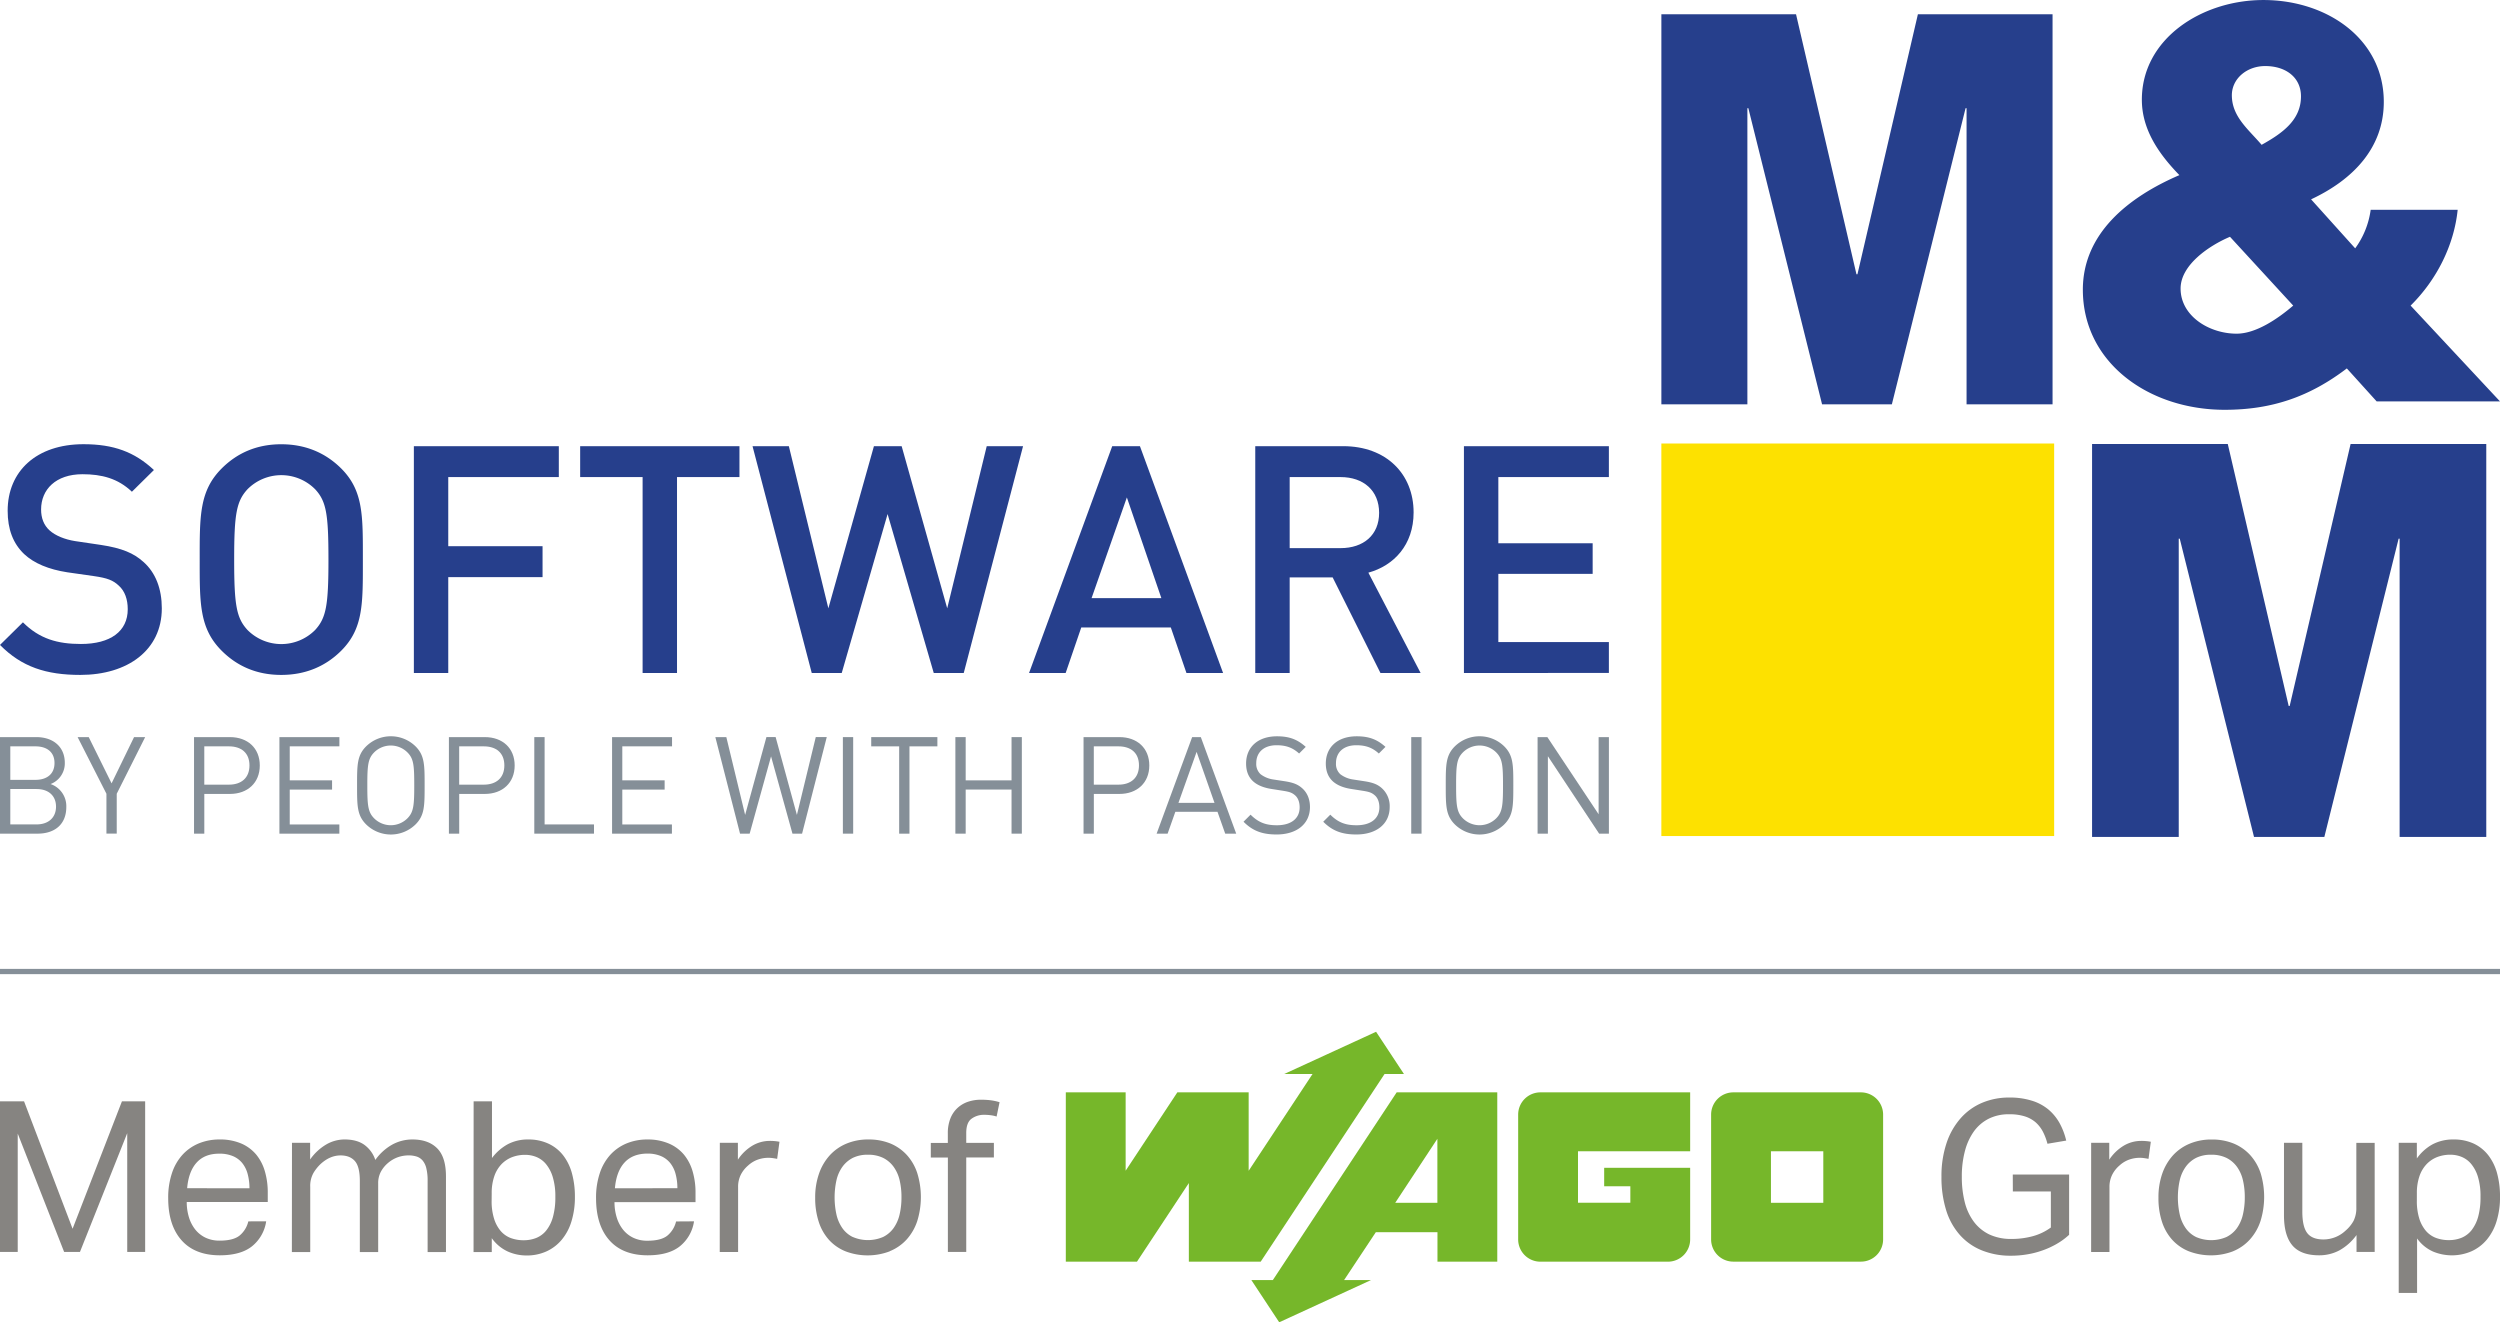 <svg id="Ebene_1" data-name="Ebene 1" xmlns="http://www.w3.org/2000/svg" viewBox="0 0 1417.32 749.64"><defs><style>.cls-1{fill:none;stroke:#858f98;stroke-width:2.98px;}.cls-2{fill:#76b72a;}.cls-3{fill:#868481;}.cls-4{fill:#858f98;}.cls-5{fill:#fde100;}.cls-6{fill:#263f8c;}</style></defs><title>logo</title><line class="cls-1" y1="550.78" x2="1417.32" y2="550.78"/><path class="cls-2" d="M909.45,662.07v10.44h14.84v9.37H894.61V652.67H958.2V619.29H873.41a12.61,12.61,0,0,0-12.72,12.51v70.95a12.63,12.63,0,0,0,12.72,12.54h72.08a12.63,12.63,0,0,0,12.71-12.54V662.07Z"/><path class="cls-2" d="M1033.68,681.89H1004V652.67h29.68Zm21.21-62.6H982.79a12.61,12.61,0,0,0-12.71,12.51v70.95a12.59,12.59,0,0,0,12.71,12.51h72.09a12.59,12.59,0,0,0,12.71-12.51V631.8a12.61,12.61,0,0,0-12.71-12.51"/><path class="cls-2" d="M814.89,645.61v36.28H791Zm-23.08-26.32-70.2,106.42H709.43l15.79,23.93,52.05-23.93H762L780,698.56h34.94v16.73h33.91v-96Z"/><polygon class="cls-2" points="644.57 715.29 673.99 670.71 673.99 715.29 714.72 715.29 784.95 608.87 795.93 608.87 780.14 584.94 728.08 608.87 744.12 608.87 707.9 663.75 707.9 619.29 667.47 619.29 638.16 663.7 638.16 619.29 604.24 619.29 604.24 715.29 644.57 715.29"/><path class="cls-3" d="M1370.19,676.41a29.08,29.08,0,0,1,1.44-9.52,18.59,18.59,0,0,1,4-6.82,16.85,16.85,0,0,1,6-4.07,20.58,20.58,0,0,1,7.55-1.36,17,17,0,0,1,6.28,1.19,13.88,13.88,0,0,1,5.43,3.94,20.75,20.75,0,0,1,3.9,7.35,37.36,37.36,0,0,1,1.48,11.42,41.39,41.39,0,0,1-1.36,11.37,21.75,21.75,0,0,1-3.77,7.6,14.15,14.15,0,0,1-5.67,4.24,19.06,19.06,0,0,1-7.12,1.31,20.85,20.85,0,0,1-7.3-1.24,14.28,14.28,0,0,1-5.73-4,20.05,20.05,0,0,1-3.77-7,33.45,33.45,0,0,1-1.37-10.2ZM1359.9,733h10.41V702.12a22.22,22.22,0,0,0,9.16,7.47,27.84,27.84,0,0,0,21.77-.24,24.43,24.43,0,0,0,8.68-6.65,29.93,29.93,0,0,0,5.49-10.47,46.19,46.19,0,0,0,1.92-13.8,49.86,49.86,0,0,0-1.62-13.1,29.13,29.13,0,0,0-4.91-10.23,22.77,22.77,0,0,0-8.24-6.7A26.62,26.62,0,0,0,1391,646a24.77,24.77,0,0,0-11.91,2.75,26.74,26.74,0,0,0-8.91,8v-8.86H1359.9Zm-65.05-44c0,7.55,1.57,13.24,4.72,17s8.23,5.67,15.24,5.67a24.28,24.28,0,0,0,11.37-2.75,30,30,0,0,0,9.8-8.74v9.57h10.29V647.92h-10.4v36.59a16.35,16.35,0,0,1-1.56,7.62,19.94,19.94,0,0,1-4.55,5.55,18.29,18.29,0,0,1-12.55,5c-4.22,0-7.28-1.19-9.14-3.58s-2.82-6.45-2.82-12.2v-39h-10.4ZM1245,701.29a15.56,15.56,0,0,1-5.86-5,21.67,21.67,0,0,1-3.36-7.64,44.95,44.95,0,0,1,0-19.62,21.09,21.09,0,0,1,3.41-7.6,16.61,16.61,0,0,1,5.86-5,18.75,18.75,0,0,1,8.56-1.78,19.12,19.12,0,0,1,8.61,1.78,16.43,16.43,0,0,1,5.93,5,21.3,21.3,0,0,1,3.41,7.6,41.6,41.6,0,0,1,1.07,9.69,43,43,0,0,1-1.07,9.86,21.72,21.72,0,0,1-3.41,7.72,16.16,16.16,0,0,1-5.93,5,21.73,21.73,0,0,1-17.21,0m21,8.06a26.09,26.09,0,0,0,9.51-6.65,29.33,29.33,0,0,0,6-10.4,46.2,46.2,0,0,0,.07-27.27,28.7,28.7,0,0,0-5.93-10.23,26.39,26.39,0,0,0-9.39-6.53,32.48,32.48,0,0,0-12.44-2.26,31.66,31.66,0,0,0-12.38,2.34,26.68,26.68,0,0,0-9.51,6.62,30.27,30.27,0,0,0-6.11,10.42,40.67,40.67,0,0,0-2.14,13.63,42.76,42.76,0,0,0,2,13.63,28.15,28.15,0,0,0,5.86,10.27,25.66,25.66,0,0,0,9.33,6.45,35.27,35.27,0,0,0,25.13,0m-80.49.41h10.4V673a15.33,15.33,0,0,1,1.51-6.94,16.78,16.78,0,0,1,4.11-5.26,16.23,16.23,0,0,1,5.62-3.41,18.06,18.06,0,0,1,5.87-1,17.48,17.48,0,0,1,2.63.19c.79.12,1.58.24,2.39.41l1.31-9.69a27.23,27.23,0,0,0-5.5-.49,19.27,19.27,0,0,0-9.92,2.75,25.83,25.83,0,0,0-8.14,7.89v-9.57h-10.27Zm-44.38-34.33h21.55v20.45a31,31,0,0,1-10.24,4.92,45.35,45.35,0,0,1-12.14,1.56,28.9,28.9,0,0,1-12.44-2.51,23.87,23.87,0,0,1-8.79-7.18,31.09,31.09,0,0,1-5.21-11.2,57.57,57.57,0,0,1-1.66-14.39,55.66,55.66,0,0,1,1.73-14.44,33.92,33.92,0,0,1,5.06-11.17,23.33,23.33,0,0,1,8.38-7.23,25.25,25.25,0,0,1,11.72-2.56,28.32,28.32,0,0,1,8.8,1.19,17.3,17.3,0,0,1,6.16,3.38,18.65,18.65,0,0,1,4.13,5.33,32.41,32.41,0,0,1,2.57,6.82l10.64-1.8a39.24,39.24,0,0,0-3.82-10,27.66,27.66,0,0,0-6.4-7.72,27.21,27.21,0,0,0-9.4-4.94,41.67,41.67,0,0,0-12.67-1.75,39.1,39.1,0,0,0-15.42,3,33.65,33.65,0,0,0-12.14,8.74,40.68,40.68,0,0,0-8,14.1,58.78,58.78,0,0,0-2.88,19.14,62.37,62.37,0,0,0,2.64,18.84,38,38,0,0,0,7.71,14,33.19,33.19,0,0,0,12.44,8.79,43.36,43.36,0,0,0,16.81,3.07,54.59,54.59,0,0,0,8.79-.73,48.86,48.86,0,0,0,8.73-2.22,47.16,47.16,0,0,0,8.13-3.7,38.36,38.36,0,0,0,7.12-5.21V665.87h-31.94ZM537.38,709.76h10.41V656.2h15.67v-8.28H547.79v-5.6c0-3.92,1-6.62,3-8.08a11.76,11.76,0,0,1,7.16-2.22,27.17,27.17,0,0,1,3.42.2A17.75,17.75,0,0,1,565,633l1.68-8.13a29.9,29.9,0,0,0-5.27-1.12,45.37,45.37,0,0,0-5.26-.29,22.79,22.79,0,0,0-7.23,1.12,16.6,16.6,0,0,0-6,3.48,16.09,16.09,0,0,0-4.07,5.92,22.3,22.3,0,0,0-1.5,8.62v5.36H527.7v8.28h9.68Zm-53.94-8.47a15.58,15.58,0,0,1-5.86-5,22,22,0,0,1-3.35-7.64,45.47,45.47,0,0,1,0-19.62,21.19,21.19,0,0,1,3.4-7.6,16.68,16.68,0,0,1,5.86-5,18.76,18.76,0,0,1,8.55-1.78,19.1,19.1,0,0,1,8.61,1.78,16.36,16.36,0,0,1,5.92,5A21.21,21.21,0,0,1,510,669a41.29,41.29,0,0,1,1.07,9.69,42.63,42.63,0,0,1-1.07,9.86,21.63,21.63,0,0,1-3.42,7.72,16.1,16.1,0,0,1-5.92,5,21.73,21.73,0,0,1-17.21,0m21,8.06A26.09,26.09,0,0,0,514,702.7a29.4,29.4,0,0,0,6-10.4A46.08,46.08,0,0,0,520,665a28.4,28.4,0,0,0-5.92-10.23,26.38,26.38,0,0,0-9.39-6.53A32.52,32.52,0,0,0,492.3,646a31.62,31.62,0,0,0-12.38,2.34A26.7,26.7,0,0,0,470.4,655a30,30,0,0,0-6.09,10.42A40.36,40.36,0,0,0,462.15,679a42.93,42.93,0,0,0,2,13.63A28.31,28.31,0,0,0,470,702.95a25.66,25.66,0,0,0,9.32,6.45,35.25,35.25,0,0,0,25.12,0m-96.4.41h10.41V673a15.33,15.33,0,0,1,1.5-6.94,16.73,16.73,0,0,1,4.13-5.26,16.16,16.16,0,0,1,5.62-3.41,18,18,0,0,1,5.86-1,17.31,17.31,0,0,1,2.63.19c.8.12,1.6.24,2.4.41l1.31-9.69a27.16,27.16,0,0,0-5.5-.49,19.26,19.26,0,0,0-9.93,2.75,25.87,25.87,0,0,0-8.14,7.89v-9.57H408.09Zm-59.43-36.13q.82-9.53,5.43-14.58T367,654a19.15,19.15,0,0,1,7.77,1.44,13.62,13.62,0,0,1,5.26,4,16.83,16.83,0,0,1,3,6.18,31.24,31.24,0,0,1,1,8Zm34.68,18.8a14.92,14.92,0,0,1-4.9,8q-3.59,2.92-11.37,2.92a18.17,18.17,0,0,1-8-1.68,16.62,16.62,0,0,1-5.8-4.6,21.08,21.08,0,0,1-3.59-6.94,29.05,29.05,0,0,1-1.25-8.67h45.93v-5.26a42.43,42.43,0,0,0-1.62-12.08,26.46,26.46,0,0,0-4.9-9.52,22.84,22.84,0,0,0-8.44-6.28A30.43,30.43,0,0,0,367.06,646a30.79,30.79,0,0,0-11.72,2.19,26,26,0,0,0-9.27,6.43,28.87,28.87,0,0,0-6,10.4,43.48,43.48,0,0,0-2.15,14.22q0,15.34,7.53,23.86t21.65,8.57c8,0,14.1-1.73,18.36-5.14a22.25,22.25,0,0,0,8-14.12Zm-104.53-16a29.1,29.1,0,0,1,1.43-9.52,18.61,18.61,0,0,1,4-6.82,16.85,16.85,0,0,1,6-4.07,20.6,20.6,0,0,1,7.54-1.36,17,17,0,0,1,6.28,1.19,13.81,13.81,0,0,1,5.44,3.94,20.91,20.91,0,0,1,3.89,7.35,37.31,37.31,0,0,1,1.5,11.42,40.93,40.93,0,0,1-1.38,11.37,21.45,21.45,0,0,1-3.77,7.6,14.06,14.06,0,0,1-5.67,4.24,19,19,0,0,1-7.12,1.31,20.89,20.89,0,0,1-7.31-1.24,14.28,14.28,0,0,1-5.73-4,19.73,19.73,0,0,1-3.76-7,33,33,0,0,1-1.38-10.2Zm-10.29,33.36H278.8v-7.89a23,23,0,0,0,9.15,7.6,26.23,26.23,0,0,0,10.47,2.22,27,27,0,0,0,11.42-2.34,24.41,24.41,0,0,0,8.67-6.65,29.65,29.65,0,0,0,5.5-10.47,46.4,46.4,0,0,0,1.92-13.8,49.86,49.86,0,0,0-1.62-13.1,29.34,29.34,0,0,0-4.9-10.23,22.72,22.72,0,0,0-8.25-6.7A26.53,26.53,0,0,0,299.61,646a24.37,24.37,0,0,0-11.84,2.75,28.14,28.14,0,0,0-8.85,7.77V624.38H268.51Zm-103,0h10.41V672.93a15,15,0,0,1,1.86-8,23.7,23.7,0,0,1,3.88-4.89q5.38-5,11.48-5c3.51,0,6.21,1.07,8.08,3.19s2.82,5.87,2.82,11.3v40.29h10.4v-39a13.68,13.68,0,0,1,1.56-6.6,17.23,17.23,0,0,1,4-4.89,18.07,18.07,0,0,1,5.86-3.36,18.9,18.9,0,0,1,5.73-.95,15.26,15.26,0,0,1,4.67.66,7.51,7.51,0,0,1,3.4,2.29,10.67,10.67,0,0,1,2.09,4.43,28.7,28.7,0,0,1,.72,7v40.42h10.4V667c0-7.35-1.66-12.66-5-16s-8-5-14-5a23.65,23.65,0,0,0-11.48,2.92,29.29,29.29,0,0,0-9.57,8.69,17.35,17.35,0,0,0-6.28-8.62q-4.25-3-11.18-3a20.84,20.84,0,0,0-10.29,2.8,29.41,29.41,0,0,0-9.21,8.55v-9.45H165.53ZM106.1,673.63q.82-9.53,5.43-14.58t12.87-5a19.15,19.15,0,0,1,7.77,1.44,13.54,13.54,0,0,1,5.26,4,16.83,16.83,0,0,1,3,6.18,31.22,31.22,0,0,1,1,8Zm34.68,18.8a14.85,14.85,0,0,1-4.9,8q-3.59,2.92-11.37,2.92a18.18,18.18,0,0,1-8-1.68,16.62,16.62,0,0,1-5.8-4.6,21.07,21.07,0,0,1-3.59-6.94,29.06,29.06,0,0,1-1.25-8.67h45.93v-5.26a42.43,42.43,0,0,0-1.62-12.08,26.46,26.46,0,0,0-4.9-9.52,22.83,22.83,0,0,0-8.44-6.28A30.43,30.43,0,0,0,124.5,646a30.79,30.79,0,0,0-11.72,2.19,26,26,0,0,0-9.27,6.43,28.87,28.87,0,0,0-6,10.4,43.46,43.46,0,0,0-2.15,14.22q0,15.34,7.53,23.86t21.65,8.57c8,0,14.1-1.73,18.36-5.14a22.25,22.25,0,0,0,8-14.12Z"/><polygon class="cls-3" points="0 709.76 10.05 709.76 10.05 642.66 36.36 709.76 45.33 709.76 72.13 642.42 72.13 709.76 82.29 709.76 82.29 624.38 69.13 624.38 41.15 696.62 13.64 624.38 0 624.38 0 709.76"/><path class="cls-4" d="M21.29,472.62H0V417.89H20.6c9.53,0,16.14,5.47,16.14,14.61a12.55,12.55,0,0,1-8.07,12,13.24,13.24,0,0,1,8.92,13C37.59,467.39,31,472.62,21.29,472.62Zm-1.16-49.5H5.84v19H20.14c6.07,0,10.76-3,10.76-9.53S26.21,423.13,20.14,423.13Zm.62,24.2H5.84v20.06H20.76c6.76,0,11-3.92,11-10.07S27.52,447.33,20.76,447.33Z"/><path class="cls-4" d="M66.18,450v22.61H60.34V450L44,417.89h6.3L63.26,444.1,76,417.89h6.3Z"/><path class="cls-4" d="M130.36,450.1H115.83v22.52H110V417.89h20.37c10,0,16.91,6.23,16.91,16.07S140.35,450.1,130.36,450.1Zm-.54-27h-14v21.74h14c6.84,0,11.61-3.69,11.61-10.91S136.66,423.13,129.82,423.13Z"/><path class="cls-4" d="M158.41,472.62V417.89h34v5.24H164.26v19.28h24v5.24h-24v19.75h28.13v5.23Z"/><path class="cls-4" d="M235.58,467.39a20,20,0,0,1-28,0c-5.15-5.15-5.15-10.53-5.15-22.13s0-17,5.15-22.13a20,20,0,0,1,28,0c5.15,5.15,5.15,10.53,5.15,22.13S240.73,462.24,235.58,467.39ZM231,426.58a13.36,13.36,0,0,0-18.91,0c-3.46,3.53-3.85,7.22-3.85,18.67s.39,15.14,3.85,18.67a13.36,13.36,0,0,0,18.91,0c3.46-3.53,3.85-7.22,3.85-18.67S234.51,430.11,231,426.58Z"/><path class="cls-4" d="M274.86,450.1H260.34v22.52h-5.84V417.89h20.37c10,0,16.91,6.23,16.91,16.07S284.85,450.1,274.86,450.1Zm-.54-27h-14v21.74h14c6.84,0,11.61-3.69,11.61-10.91S281.17,423.13,274.32,423.13Z"/><path class="cls-4" d="M302.91,472.62V417.89h5.84v49.5h28v5.23Z"/><path class="cls-4" d="M347,472.62V417.89h34v5.24H352.8v19.28h24v5.24h-24v19.75h28.13v5.23Z"/><path class="cls-4" d="M454.72,472.62h-5.45l-12.14-43.81L425,472.62h-5.45l-14-54.73h6.23L422.44,462l12.06-44.12h5.23L451.79,462l10.69-44.12h6.23Z"/><path class="cls-4" d="M477.85,472.62V417.89h5.84v54.73Z"/><path class="cls-4" d="M515.6,423.13v49.5h-5.84v-49.5H493.92v-5.24h37.51v5.24Z"/><path class="cls-4" d="M573.47,472.62v-25h-26v25h-5.84V417.89h5.84v24.52h26V417.89h5.84v54.73Z"/><path class="cls-4" d="M634.65,450.1H620.13v22.52h-5.84V417.89h20.37c10,0,16.91,6.23,16.91,16.07S644.65,450.1,634.65,450.1Zm-.54-27h-14v21.74h14c6.84,0,11.61-3.69,11.61-10.91S641,423.13,634.12,423.13Z"/><path class="cls-4" d="M694.61,472.62l-4.38-12.38h-23.9l-4.38,12.38h-6.23l20.14-54.73h4.92l20.06,54.73Zm-16.22-46.36-10.3,28.9h20.44Z"/><path class="cls-4" d="M723.74,473.09c-8.22,0-13.6-2.08-18.75-7.23l4-4c4.53,4.53,8.77,6,14.92,6,8,0,12.9-3.76,12.9-10.14,0-2.85-.84-5.31-2.61-6.84s-3.15-2-7.16-2.62l-6.37-1c-4.3-.69-7.69-2.07-10.07-4.15-2.77-2.46-4.15-5.84-4.15-10.23,0-9.29,6.68-15.45,17.52-15.45,7,0,11.6,1.78,16.29,6l-3.76,3.76c-3.38-3.07-7-4.69-12.76-4.69-7.3,0-11.53,4.08-11.53,10.15a7.9,7.9,0,0,0,2.46,6.29,15.64,15.64,0,0,0,7.38,3l6,.92c5.15.77,7.68,1.85,10,3.85,3,2.53,4.61,6.31,4.61,10.83C742.64,467.16,735.11,473.09,723.74,473.09Z"/><path class="cls-4" d="M768.93,473.09c-8.22,0-13.6-2.08-18.75-7.23l4-4c4.54,4.53,8.77,6,14.91,6,8,0,12.92-3.76,12.92-10.14,0-2.85-.85-5.31-2.62-6.84s-3.15-2-7.15-2.62l-6.38-1c-4.31-.69-7.68-2.07-10.07-4.15-2.76-2.46-4.15-5.84-4.15-10.23,0-9.29,6.68-15.45,17.52-15.45,7,0,11.61,1.78,16.3,6l-3.76,3.76c-3.38-3.07-7-4.69-12.77-4.69-7.29,0-11.52,4.08-11.52,10.15a7.9,7.9,0,0,0,2.46,6.29,15.56,15.56,0,0,0,7.38,3l6,.92c5.15.77,7.69,1.85,10,3.85a13.71,13.71,0,0,1,4.61,10.83C787.84,467.16,780.31,473.09,768.93,473.09Z"/><path class="cls-4" d="M800.07,472.62V417.89h5.84v54.73Z"/><path class="cls-4" d="M852.79,467.39a20,20,0,0,1-28,0c-5.15-5.15-5.15-10.53-5.15-22.13s0-17,5.15-22.13a20,20,0,0,1,28,0c5.15,5.15,5.15,10.53,5.15,22.13S857.94,462.24,852.79,467.39Zm-4.53-40.81a13.37,13.37,0,0,0-18.92,0c-3.46,3.53-3.83,7.22-3.83,18.67s.38,15.14,3.83,18.67a13.37,13.37,0,0,0,18.92,0c3.46-3.53,3.84-7.22,3.84-18.67S851.72,430.11,848.26,426.58Z"/><path class="cls-4" d="M906.6,472.62l-29.06-43.89v43.89H871.7V417.89h5.54l29.06,43.74V417.89h5.83v54.73Z"/><rect class="cls-5" x="941.87" y="251.44" width="222.69" height="222.54"/><polygon class="cls-6" points="941.88 229.22 990.64 229.22 990.64 61.35 991.19 61.35 1032.98 229.22 1072.55 229.22 1114.34 61.35 1114.9 61.35 1114.9 229.22 1163.65 229.22 1163.65 8.08 1087.31 8.08 1053.04 155.5 1052.48 155.5 1018.22 8.08 941.88 8.08 941.88 229.22"/><polygon class="cls-6" points="1332.62 251.72 1298.08 400.24 1297.52 400.24 1262.99 251.72 1186.05 251.72 1186.05 474.47 1235.19 474.47 1235.19 305.38 1235.76 305.38 1277.86 474.47 1317.74 474.47 1359.85 305.38 1360.41 305.38 1360.41 474.47 1409.54 474.47 1409.54 251.72 1332.62 251.72"/><path class="cls-6" d="M1300.09,173.25c-9.13,7.81-21.29,15.92-32.1,15.92-15.53,0-31.75-10-31.75-25.59,0-13.42,16.21-24.35,28-29.34Zm47.31,54.32h69.92l-50.68-54.32c14.86-14.67,24.66-34.34,26.68-54.31H1344a47.8,47.8,0,0,1-8.78,21.85l-25-27.78c24-11.24,41.22-29.34,41.22-55.25,0-35.59-32.1-57.75-68.25-57.75-34.79,0-68.91,21.85-68.91,56.5,0,16.85,9.46,30.59,21.28,42.77-29,12.48-54.73,33.09-54.73,64.93,0,41.52,37.51,68.11,80.41,68.11,27,0,48.32-7.54,69.25-23.46ZM1282.17,82.1c-7.43-8.75-16.87-15.93-16.87-28.1,0-9.37,8.44-16.55,18.92-16.55,11.82,0,20.27,6.56,20.27,17.17,0,13.42-10.48,20.91-22.31,27.48"/><path class="cls-6" d="M45.52,382.63c-19.33,0-33.23-4.52-45.52-17l13-12.82c9.4,9.39,19.69,12.28,32.87,12.28,16.8,0,26.55-7.22,26.55-19.69,0-5.59-1.62-10.29-5.06-13.37-3.25-3.07-6.5-4.33-14.08-5.42l-15.17-2.17c-10.48-1.62-18.78-5.06-24.38-10.29-6.32-6-9.39-14.09-9.39-24.57,0-22.4,16.26-37.75,43-37.75,17,0,28.89,4.33,39.92,14.63L74.78,278.78c-7.95-7.59-17.16-9.93-28-9.93-15.17,0-23.48,8.67-23.48,20,0,4.7,1.44,8.85,4.88,11.92,3.25,2.89,8.49,5.06,14.45,6l14.63,2.17c11.92,1.81,18.6,4.7,24,9.57,7,6.14,10.48,15.35,10.48,26.37C91.75,368.55,72.43,382.63,45.52,382.63Z"/><path class="cls-6" d="M193.44,368.91c-8.85,8.84-20.23,13.72-34,13.72s-24.93-4.88-33.77-13.72c-12.64-12.64-12.46-26.92-12.46-51.66s-.18-39,12.46-51.66c8.85-8.85,20-13.73,33.77-13.73s25.11,4.88,34,13.73c12.64,12.64,12.28,26.92,12.28,51.66S206.09,356.26,193.44,368.91Zm-14.81-91.57a27,27,0,0,0-38.29,0c-6.32,6.87-7.58,14.09-7.58,39.92s1.26,33.05,7.58,39.92a27,27,0,0,0,38.29,0c6.32-6.87,7.58-14.08,7.58-39.92S185,284.2,178.63,277.33Z"/><path class="cls-6" d="M254.13,270.47v39.19h53.46v17.52H254.13v54.36H234.63V252.95h82.18v17.52Z"/><path class="cls-6" d="M383.82,270.47V381.54H364.31V270.47h-35.4V252.95h90.31v17.52Z"/><path class="cls-6" d="M546.37,381.54h-17L503.2,291.42l-26,90.12h-17L426.63,252.95h20.59l22.4,91.93,25.83-91.93h15.72L537,344.88l22.4-91.93H580Z"/><path class="cls-6" d="M672.63,381.54l-8.86-25.82H613l-8.85,25.82H583.4l47.15-128.59h15.71L693.4,381.54ZM638.85,282l-20,57.08h39.55Z"/><path class="cls-6" d="M782.62,381.54l-27.09-54.18H731.15v54.18H711.64V252.95h49.85c24.38,0,39.92,15.72,39.92,37.57,0,18.42-11.2,30.17-25.65,34.14l29.63,56.89ZM760,270.47H731.15v40.28H760c13,0,21.86-7.41,21.86-20S773.05,270.47,760,270.47Z"/><path class="cls-6" d="M829.94,381.54V252.95h82.18v17.52H849.45V308h53.47v17.33H849.45V364h62.67v17.51Z"/></svg>